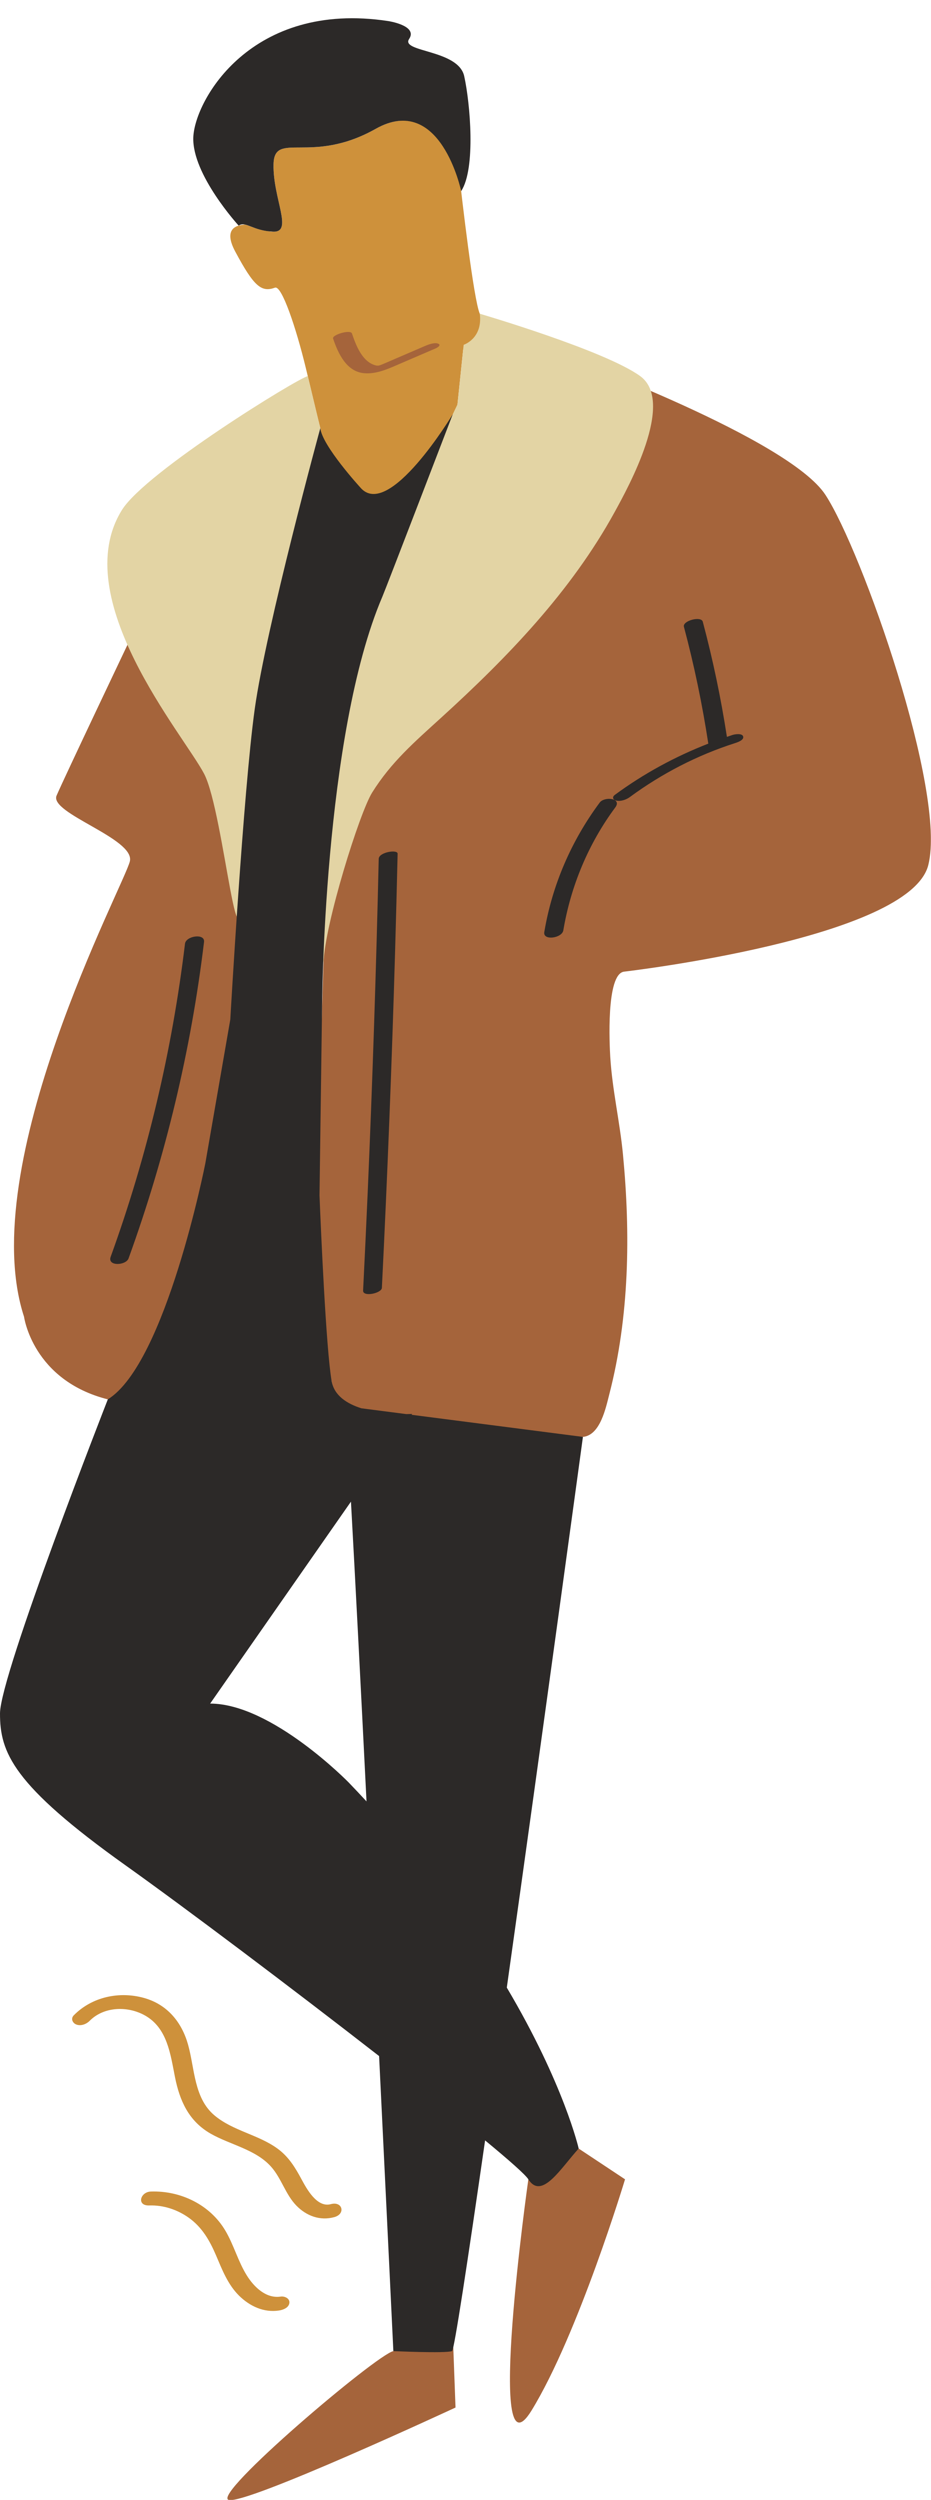 <?xml version="1.0" encoding="UTF-8"?><svg xmlns="http://www.w3.org/2000/svg" xmlns:xlink="http://www.w3.org/1999/xlink" height="343.0" preserveAspectRatio="xMidYMid meet" version="1.0" viewBox="0.0 -2.5 127.8 343.0" width="127.8" zoomAndPan="magnify"><defs><clipPath id="a"><path d="M 1 43 L 127.781 43 L 127.781 340.531 L 1 340.531 Z M 1 43"/></clipPath></defs><g><g id="change1_1"><path d="M 65.863 40.547 C 65.008 38.605 63.391 24.543 63.039 21.41 C 61.68 17.863 58.195 11.449 51.582 15.172 C 42.684 20.18 37.641 15.371 37.547 20.051 C 37.449 24.734 40.289 29.395 37.504 29.285 C 37.492 29.281 37.48 29.281 37.469 29.281 C 37.281 29.301 37.062 29.281 36.801 29.215 C 35.258 29.02 34.332 28.469 33.633 28.324 C 32.254 28.383 30.688 29.023 32.297 32.027 C 34.852 36.797 35.875 37.648 37.75 36.969 C 38.672 36.633 40.633 42.422 41.996 48.059 C 42.832 51.496 43.344 53.766 43.969 56.242 C 44.004 56.387 44.262 58.238 44.297 58.371 C 44.668 59.84 44.949 60.059 45.074 60.312 C 45.758 61.676 48.652 68.152 54.277 64.062 C 59.898 59.973 62.668 54.234 62.668 54.234 L 63.578 45.496 C 63.578 45.496 67.445 44.129 65.863 40.547 Z M 45.414 299.922 C 43.504 300.445 42.086 297.801 41.371 296.473 C 40.504 294.863 39.605 293.402 38.105 292.309 C 35.449 290.371 31.965 289.871 29.438 287.742 C 26.617 285.367 26.734 281.328 25.82 278.051 C 24.953 274.938 22.949 272.516 19.766 271.629 C 16.367 270.684 12.629 271.48 10.125 274.016 C 9.688 274.457 9.945 275.066 10.465 275.273 C 11.09 275.523 11.848 275.234 12.297 274.781 C 14.266 272.789 17.535 272.707 19.895 274.031 C 22.961 275.754 23.391 279.32 24.012 282.453 C 24.66 285.734 25.902 288.52 28.906 290.246 C 31.598 291.785 35.129 292.414 37.242 294.82 C 38.645 296.418 39.195 298.598 40.688 300.129 C 42.074 301.547 43.945 302.238 45.891 301.703 C 47.484 301.266 47.016 299.484 45.414 299.922 Z M 39.727 313.461 C 39.656 314.137 38.867 314.43 38.301 314.516 C 36.203 314.836 34.262 313.914 32.797 312.461 C 31.258 310.93 30.484 308.891 29.648 306.934 C 28.785 304.914 27.727 303.074 25.902 301.781 C 24.328 300.664 22.422 300.039 20.484 300.102 C 18.719 300.164 19.234 298.242 20.711 298.191 C 24.785 298.055 28.828 299.992 30.934 303.555 C 32.094 305.516 32.672 307.762 33.875 309.695 C 34.859 311.281 36.516 312.91 38.527 312.605 C 39.047 312.523 39.789 312.844 39.727 313.461" fill="#ce913b"/></g><g clip-path="url(#a)" id="change2_1"><path d="M 50.027 48.711 C 51.766 48.844 53.391 48.059 54.945 47.391 C 56.562 46.691 58.184 45.996 59.805 45.301 C 60.078 45.18 60.633 44.836 60.125 44.645 C 59.621 44.453 58.773 44.785 58.316 44.98 C 57.027 45.535 55.738 46.09 54.449 46.645 C 53.793 46.926 53.137 47.219 52.477 47.492 C 52.098 47.648 51.898 47.73 51.496 47.613 C 49.695 47.098 48.852 44.844 48.312 43.254 C 48.117 42.672 45.547 43.434 45.723 43.949 C 46.414 45.996 47.566 48.52 50.027 48.711 Z M 53.996 320.086 C 51.648 320.598 28.98 339.832 31.395 340.504 C 33.809 341.176 62.531 327.828 62.531 327.828 L 62.223 319.551 C 62.223 319.551 57.863 319.242 53.996 320.086 Z M 72.527 296.516 C 72.527 296.516 66.555 338.695 72.977 328.219 C 79.395 317.742 85.801 296.516 85.801 296.516 L 79.438 292.297 C 79.438 292.297 76.602 295.246 72.527 296.516 Z M 113.309 65.398 C 108.266 57.684 78.004 46.59 78.004 46.59 C 78.004 46.59 46.039 93.125 45.527 103.664 C 45.527 103.664 41.676 174.141 45.527 187.008 C 45.527 187.008 45.98 197.863 80.016 194.652 C 82.414 194.426 83.168 190.629 83.645 188.785 C 86.398 178.125 86.559 166.801 85.516 155.895 C 85.086 151.406 84.051 147.039 83.773 142.535 C 83.684 141.051 83.156 131.105 85.676 130.816 C 85.676 130.816 124.91 126.277 127.43 116.188 C 129.953 106.102 118.352 73.113 113.309 65.398 Z M 32.605 121.125 C 32.605 121.125 32.805 154.902 26.281 172.582 C 19.754 190.262 14.801 189.5 14.801 189.5 C 4.48 186.891 3.301 178.172 3.301 178.172 C -3.523 157.273 17.121 118.789 17.828 115.668 C 18.539 112.551 6.727 109.086 7.766 106.66 C 8.805 104.234 17.828 85.277 17.828 85.277 L 29.387 103.598 L 32.605 121.125" fill="#a5643b"/></g><g id="change3_1"><path d="M 87.887 49.109 C 83.039 45.582 65.863 40.547 65.863 40.547 C 66.293 43.957 63.648 44.809 63.648 44.809 L 62.797 52.984 C 62.797 52.984 53.215 73.098 46.445 87.02 C 39.676 100.938 44.406 129.602 44.406 129.602 C 44.602 124.215 49.359 109.004 51.086 106.242 C 53.695 102.066 56.902 99.301 60.547 95.984 C 69.684 87.676 78.398 78.648 84.383 67.742 C 86.234 64.367 92.73 52.633 87.887 49.109 Z M 42.25 49.109 L 43.969 56.242 C 43.969 56.242 33.656 94.949 33.344 115.812 C 33.027 136.676 30.824 109.023 28.016 103.664 C 25.207 98.305 9.18 79.578 16.746 67.461 C 20.012 62.23 40.887 49.387 42.25 49.109" fill="#e3d4a4"/></g><g id="change4_1"><path d="M 17.648 170.16 C 22.734 156.129 26.223 141.562 28.008 126.742 C 28.156 125.512 25.523 125.906 25.395 126.98 C 23.629 141.633 20.219 156.066 15.191 169.941 C 14.707 171.281 17.289 171.148 17.648 170.16 Z M 51.988 115.332 C 51.637 130.633 51.133 145.93 50.469 161.219 C 50.273 165.672 50.066 170.125 49.844 174.574 C 49.797 175.496 52.387 174.949 52.422 174.199 C 53.184 158.785 53.793 143.367 54.238 127.941 C 54.363 123.508 54.48 119.074 54.582 114.637 C 54.594 114.004 52.008 114.422 51.988 115.332 Z M 82.32 107.621 C 78.422 112.871 75.797 118.934 74.715 125.391 C 74.512 126.602 77.148 126.23 77.328 125.152 C 78.352 119.066 80.777 113.246 84.461 108.285 C 85.422 106.988 82.969 106.746 82.32 107.621 Z M 102.016 98.555 C 101.887 98.07 100.863 98.242 100.57 98.336 C 100.305 98.422 100.047 98.516 99.785 98.605 C 98.965 93.281 97.859 88.008 96.473 82.805 C 96.254 81.98 93.66 82.664 93.883 83.5 C 95.289 88.777 96.406 94.129 97.23 99.531 C 92.676 101.305 88.363 103.645 84.41 106.555 C 83.969 106.879 84.148 107.258 84.625 107.355 C 85.227 107.477 85.977 107.219 86.457 106.863 C 90.828 103.648 95.703 101.125 100.871 99.469 C 101.199 99.363 102.152 99.062 102.016 98.555 Z M 50.312 244.664 C 49.516 228.75 48.742 213.723 48.176 203.535 L 28.848 231.242 C 37.305 231.242 47.871 242.074 47.871 242.074 C 48.707 242.941 49.52 243.805 50.312 244.664 Z M 80.02 194.652 C 80.02 194.652 74.496 235.219 69.57 270.211 C 77.441 283.488 79.438 292.297 79.438 292.297 C 77.012 294.934 74.379 299.418 72.527 296.516 C 72.117 295.867 69.918 293.926 66.59 291.176 C 64.188 307.852 62.344 319.984 62.055 320.086 C 61.109 320.418 53.996 320.086 53.996 320.086 C 53.996 320.086 53.141 302.141 52.039 279.605 C 39.965 270.215 25.496 259.324 17.262 253.457 C 1.688 242.363 0 237.926 0 232.602 C 0 227.277 14.801 189.5 14.801 189.5 C 22.789 184.562 28.18 157.152 28.184 157.129 L 31.613 137.387 C 31.613 137.387 33.398 106.039 34.969 94.773 C 36.539 83.504 43.969 56.242 43.969 56.242 C 44.219 58.66 49.438 64.359 49.438 64.359 C 53.324 69.039 62.156 54.328 62.156 54.328 C 62.156 54.328 53.004 78.164 52.488 79.367 C 44.363 98.352 44.207 135.91 44.207 135.91 L 43.859 161.512 C 44.035 165.875 44.75 182.594 45.527 187.008 C 45.875 188.98 47.613 190.098 49.609 190.727 L 55.766 191.523 C 56.27 191.52 56.574 191.5 56.574 191.5 L 56.492 191.617 Z M 32.762 28.457 C 32.762 28.457 26.332 21.438 26.535 16.328 C 26.742 11.219 34.504 -2.469 53.301 0.391 C 53.301 0.391 57.387 1.004 56.164 2.844 C 54.938 4.684 62.906 4.273 63.723 7.949 C 64.539 11.629 65.336 20.641 63.305 23.723 C 63.305 23.723 60.484 10.164 51.582 15.172 C 42.684 20.18 37.641 15.371 37.547 20.051 C 37.449 24.734 40.289 29.395 37.504 29.285 C 34.719 29.172 33.703 27.797 32.762 28.457" fill="#2c2928"/></g></g></svg>